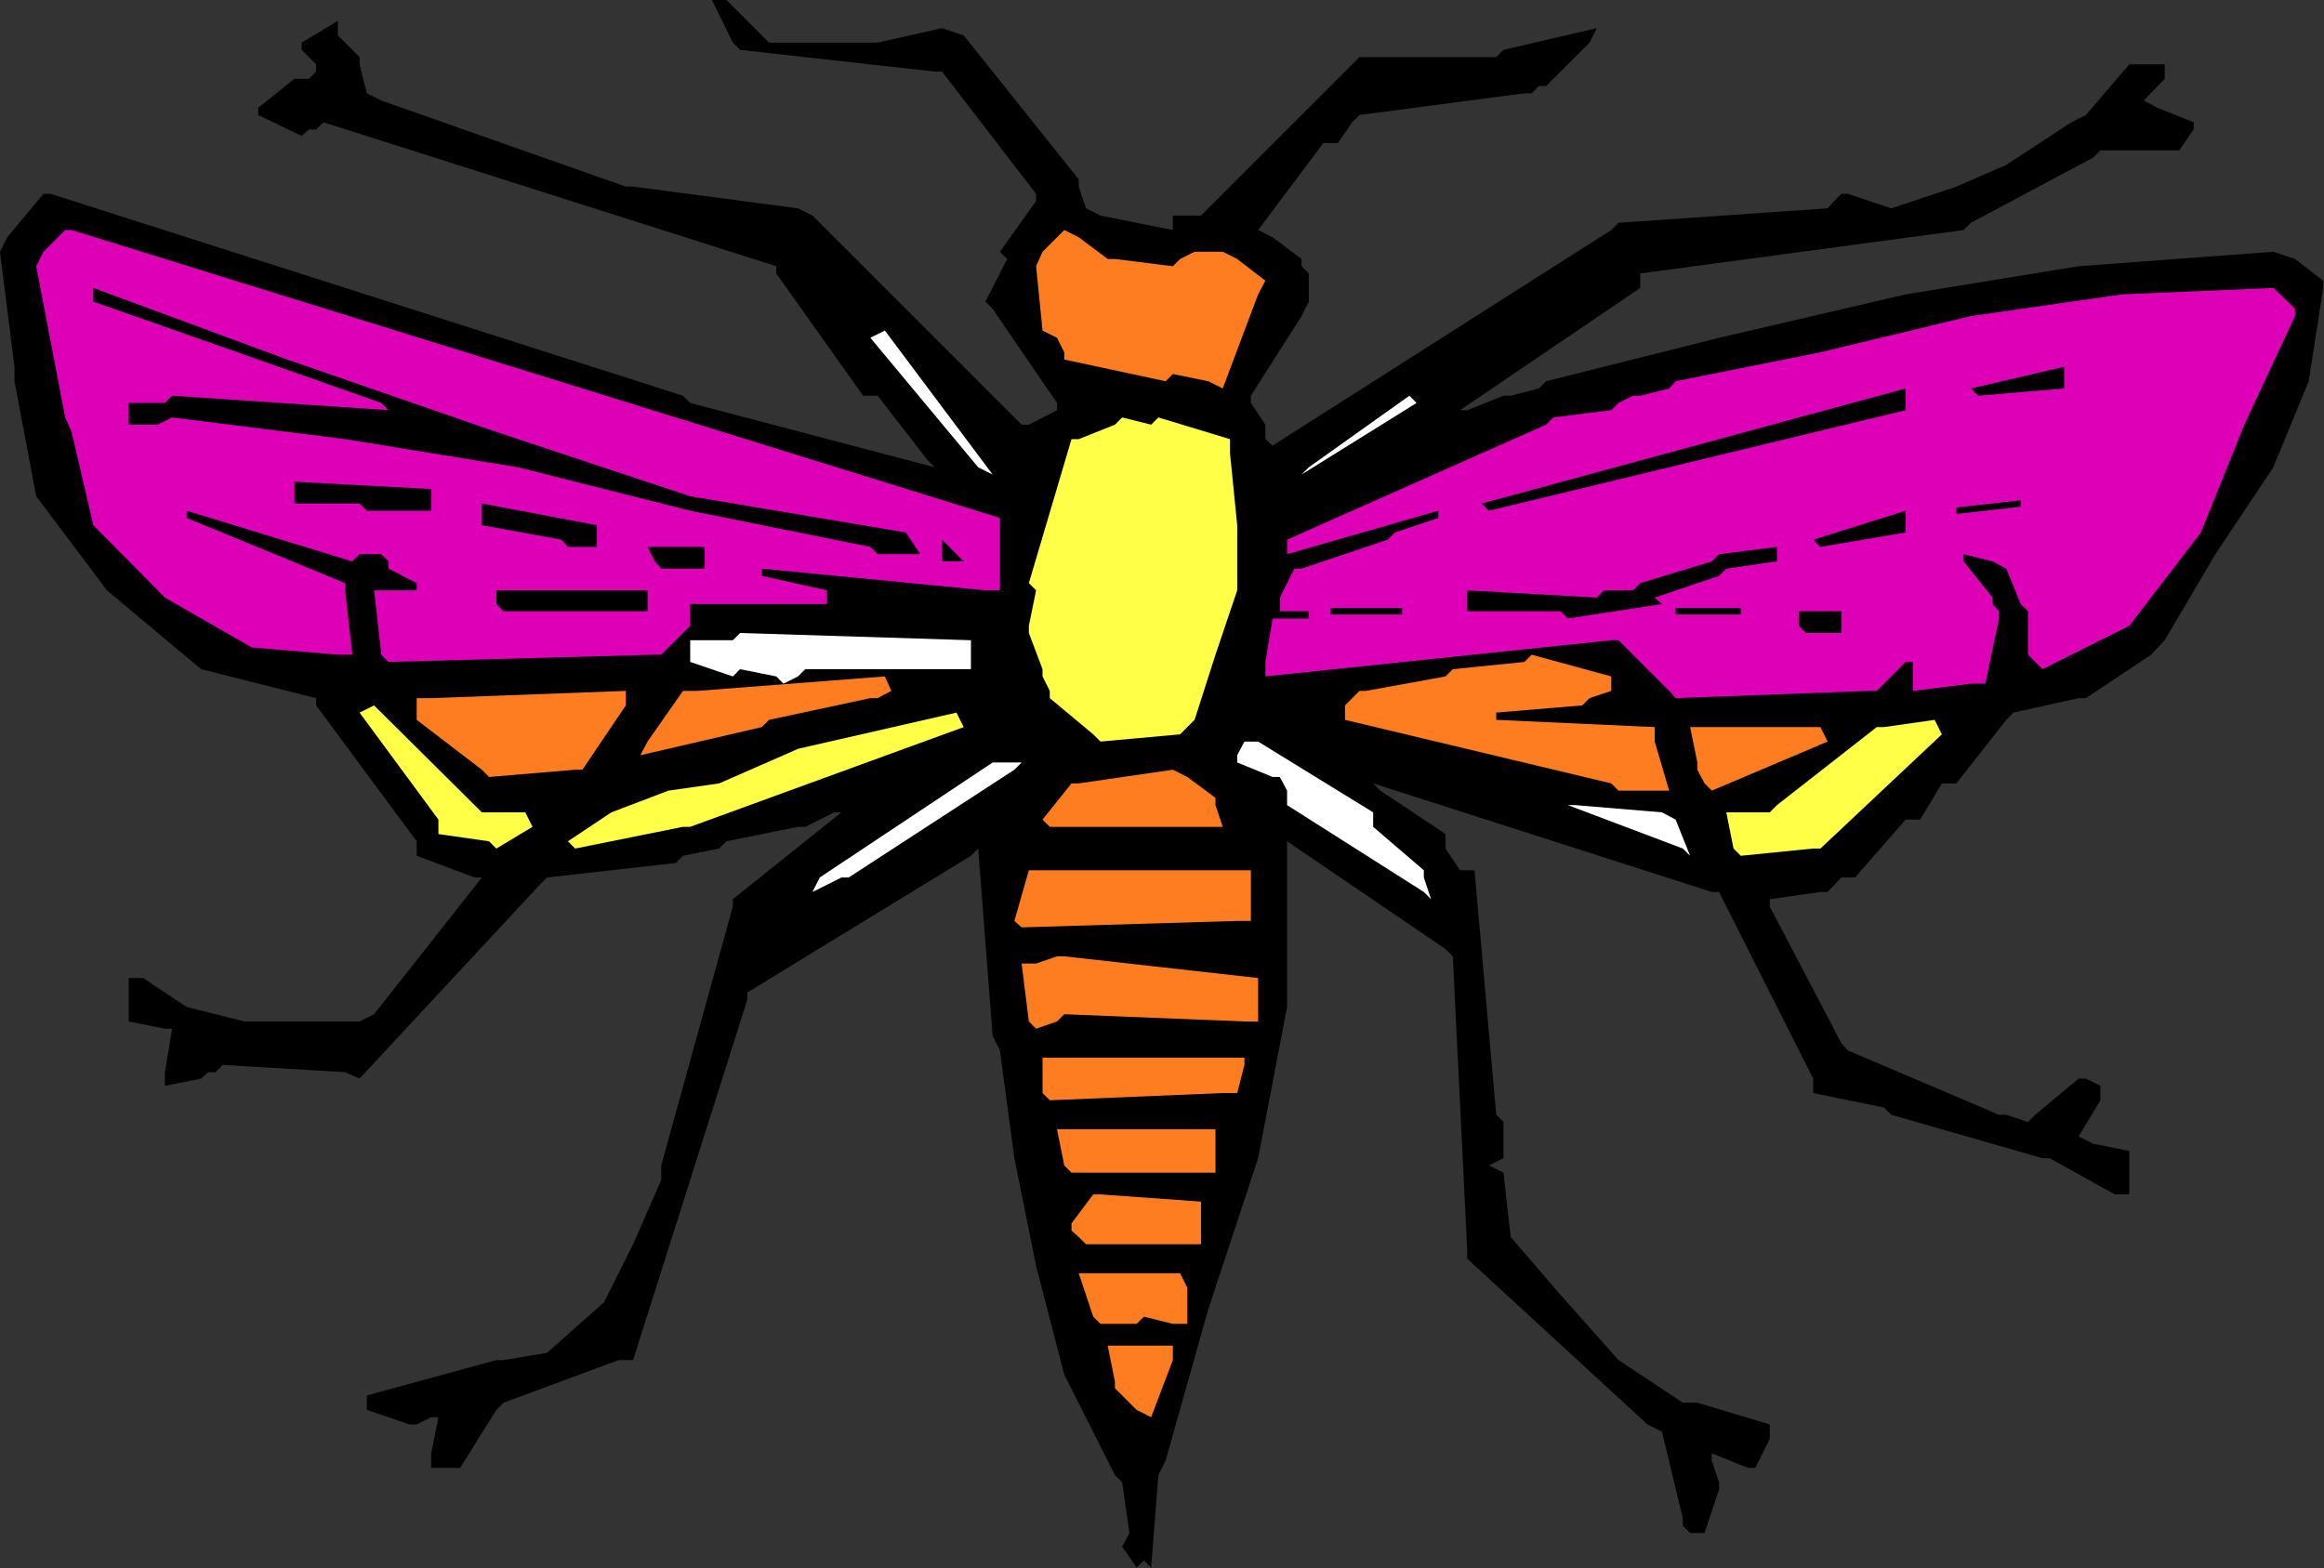 <?xml version="1.0" encoding="UTF-8" standalone="no"?>
<svg
   xmlns:dc="http://purl.org/dc/elements/1.1/"
   xmlns:cc="http://creativecommons.org/ns#"
   xmlns:rdf="http://www.w3.org/1999/02/22-rdf-syntax-ns#"
   xmlns:svg="http://www.w3.org/2000/svg"
   xmlns="http://www.w3.org/2000/svg"
   xmlns:sodipodi="http://sodipodi.sourceforge.net/DTD/sodipodi-0.dtd"
   xmlns:inkscape="http://www.inkscape.org/namespaces/inkscape"
   version="1.0"
   width="73.381mm"
   height="49.53mm"
   id="svg85"
   sodipodi:docname="AD003502.WMF">
  <rect width="100%" height="100%" fill="#333333" stroke="none"/>
  <sodipodi:namedview
     pagecolor="#ffffff"
     bordercolor="#666666"
     borderopacity="1"
     objecttolerance="10"
     gridtolerance="10"
     guidetolerance="10"
     inkscape:pageopacity="0"
     inkscape:pageshadow="2"
     inkscape:window-width="640"
     inkscape:window-height="480"
     id="namedview87" />
  <defs
     id="defs3">
    <pattern
       id="WMFhbasepattern"
       patternUnits="userSpaceOnUse"
       width="6"
       height="6"
       x="0"
       y="0" />
  </defs>
  <path
     style="fill:#000000;fill-rule:evenodd;fill-opacity:1;stroke:none;"
     d="  M 135.648,187.104   L 133.92,184.608   L 134.784,182.976   L 133.92,176.928   L 133.056,176.064   L 127.008,164.064   L 127.008,164.064   L 123.648,151.104   L 123.648,151.104   L 121.056,138.24   L 121.056,138.24   L 119.328,125.376   L 118.464,123.648   L 116.736,101.28   L 115.872,102.144   L 89.184,118.464   L 89.184,119.328   L 75.552,162.336   L 73.824,162.336   L 60.096,167.424   L 59.232,168.288   L 54.912,175.2   L 54.048,175.2   L 51.456,175.2   L 51.456,173.472   L 52.32,169.152   L 51.456,169.152   L 49.728,170.016   L 48.864,170.016   L 43.776,168.288   L 43.776,166.56   L 59.232,162.336   L 60.096,162.336   L 65.28,161.472   L 65.28,161.472   L 72.096,155.424   L 72.096,155.424   L 75.552,148.512   L 75.552,148.512   L 78.912,140.832   L 78.912,139.104   L 87.456,108.192   L 87.456,107.328   L 100.416,96.96   L 99.552,96.96   L 96.096,98.688   L 95.232,98.688   L 86.688,100.416   L 85.824,101.28   L 81.504,102.144   L 80.64,103.008   L 65.28,104.736   L 64.416,105.6   L 42.912,128.736   L 41.184,127.968   L 26.592,127.104   L 25.728,127.968   L 24.864,127.968   L 24,128.736   L 19.68,129.6   L 19.68,127.968   L 20.544,122.784   L 19.68,122.784   L 15.36,121.92   L 15.36,120.192   L 15.36,116.736   L 17.088,116.736   L 22.272,120.192   L 22.272,120.192   L 29.184,121.92   L 29.184,121.92   L 35.136,121.92   L 35.136,121.92   L 42.912,121.92   L 44.64,121.056   L 57.504,104.736   L 56.64,104.736   L 49.728,102.144   L 49.728,100.416   L 37.728,84.192   L 37.728,83.328   L 24,79.872   L 24,79.872   L 12.768,70.464   L 12.768,70.464   L 4.32,59.232   L 4.32,59.232   L 1.728,45.504   L 1.728,43.776   L 0,30.048   L 0.864,28.32   L 5.184,23.136   L 6.048,23.136   L 81.504,47.232   L 82.368,48.096   L 111.552,55.776   L 110.688,54.912   L 104.736,47.232   L 103.008,47.232   L 92.64,32.64   L 92.64,31.776   L 38.592,14.592   L 37.728,15.456   L 36.864,15.456   L 36,16.224   L 30.816,13.728   L 30.816,12.864   L 35.136,9.408   L 36,9.408   L 36.864,9.408   L 37.728,8.544   L 37.728,7.68   L 36.864,6.816   L 36,5.952   L 36,5.088   L 40.32,2.496   L 40.32,4.224   L 42.912,6.816   L 42.912,7.68   L 43.776,11.136   L 45.504,12   L 74.688,22.272   L 75.552,22.272   L 95.232,24.864   L 96.96,25.728   L 121.92,50.688   L 122.784,50.688   L 126.144,48.96   L 126.144,48.096   L 118.464,36.864   L 117.6,36   L 120.192,30.912   L 119.328,30.048   L 123.648,24   L 123.648,23.136   L 112.416,8.544   L 111.552,8.544   L 88.32,5.952   L 87.456,5.088   L 84.96,0   L 86.688,0   L 91.776,5.088   L 91.776,5.088   L 98.688,5.088   L 98.688,5.088   L 104.736,5.088   L 104.736,5.088   L 112.416,3.36   L 115.008,4.224   L 128.736,21.408   L 128.736,22.272   L 129.6,24.864   L 131.328,25.728   L 139.968,27.456   L 139.968,25.728   L 143.328,25.728   L 144.192,24.864   L 161.376,7.68   L 162.24,6.816   L 178.56,6.816   L 179.424,5.952   L 190.56,3.36   L 189.696,5.088   L 184.512,10.272   L 183.648,10.272   L 182.784,11.136   L 181.92,11.136   L 162.24,13.728   L 161.376,14.592   L 159.648,17.088   L 157.92,17.088   L 150.144,27.456   L 151.872,28.32   L 155.328,30.912   L 155.328,31.776   L 156.192,32.64   L 156.192,33.504   L 156.192,36   L 155.328,37.728   L 149.28,47.232   L 149.28,48.096   L 151.008,50.688   L 151.008,51.552   L 151.008,52.416   L 151.872,53.184   L 192.288,27.456   L 193.152,26.592   L 218.112,24.864   L 218.88,24   L 219.744,23.136   L 220.512,23.136   L 225.696,24.864   L 225.696,24.864   L 233.472,22.272   L 233.472,22.272   L 239.424,19.68   L 239.424,19.68   L 247.2,14.592   L 248.928,13.728   L 254.112,7.68   L 254.976,7.68   L 258.336,7.68   L 258.336,9.408   L 255.84,12   L 257.472,12.864   L 261.792,14.592   L 261.792,15.456   L 260.064,17.952   L 259.2,17.952   L 250.656,17.952   L 249.792,18.816   L 235.2,26.592   L 234.336,27.456   L 195.744,32.64   L 195.744,34.368   L 174.24,48.96   L 175.104,48.96   L 179.424,47.232   L 180.288,47.232   L 183.648,46.368   L 184.512,45.504   L 205.152,40.32   L 205.152,40.32   L 227.424,35.136   L 227.424,35.136   L 248.064,31.776   L 248.064,31.776   L 271.296,30.048   L 273.888,30.912   L 277.248,33.504   L 277.248,34.368   L 275.52,45.504   L 275.52,45.504   L 271.296,55.776   L 271.296,55.776   L 264.384,66.144   L 264.384,66.144   L 258.336,76.416   L 256.704,78.144   L 248.928,83.328   L 248.064,83.328   L 240.288,85.056   L 239.424,85.92   L 233.472,93.504   L 231.744,93.504   L 229.152,97.824   L 227.424,97.824   L 221.376,104.736   L 219.744,104.736   L 218.112,106.464   L 217.248,106.464   L 211.2,107.328   L 211.2,108.192   L 219.744,124.512   L 220.512,125.376   L 238.56,133.056   L 239.424,133.056   L 242.016,133.92   L 242.88,133.056   L 248.064,128.736   L 248.928,128.736   L 250.656,129.6   L 250.656,131.328   L 248.064,135.648   L 249.792,136.512   L 254.112,137.376   L 254.112,139.104   L 254.112,142.56   L 252.384,142.56   L 244.608,138.24   L 243.744,138.24   L 225.696,133.056   L 224.832,132.192   L 216.384,130.464   L 216.384,128.736   L 205.152,106.464   L 204.288,106.464   L 163.872,93.504   L 164.736,94.368   L 172.512,99.552   L 172.512,101.28   L 174.24,103.872   L 175.968,103.872   L 178.56,133.056   L 179.424,133.92   L 179.424,138.24   L 177.696,139.104   L 177.696,139.104   L 179.424,139.968   L 180.288,147.648   L 180.288,147.648   L 186.24,154.56   L 186.24,154.56   L 193.152,162.336   L 193.152,162.336   L 200.832,167.424   L 202.56,167.424   L 211.2,170.016   L 211.2,171.744   L 209.472,175.2   L 208.608,175.2   L 204.288,173.472   L 204.288,174.336   L 205.152,176.928   L 205.152,177.792   L 203.424,182.976   L 201.696,182.976   L 200.832,182.112   L 200.832,181.248   L 198.336,170.88   L 196.608,170.016   L 175.104,150.24   L 175.104,149.376   L 173.376,114.144   L 172.512,113.28   L 153.6,100.416   L 153.6,101.28   L 153.6,120.192   L 153.6,120.192   L 150.144,138.24   L 150.144,138.24   L 144.192,156.288   L 144.192,156.288   L 139.104,174.336   L 138.24,176.064   L 137.376,187.104   L 136.512,186.24   L 136.512,186.24   L 135.648,187.104  z "
     id="path5" />
  <path
     style="fill:#ff7d21;fill-rule:evenodd;fill-opacity:1;stroke:none;"
     d="  M 135.648,168.288   L 133.056,165.696   L 133.056,164.928   L 132.192,160.608   L 133.92,160.608   L 139.968,160.608   L 139.968,162.336   L 137.376,169.152   L 135.648,168.288  z "
     id="path7" />
  <path
     style="fill:#ff7d21;fill-rule:evenodd;fill-opacity:1;stroke:none;"
     d="  M 130.464,157.152   L 128.736,151.968   L 130.464,151.968   L 140.832,151.968   L 141.696,153.696   L 141.696,158.016   L 139.968,158.016   L 136.512,157.152   L 135.648,158.016   L 131.328,158.016   L 130.464,157.152  z "
     id="path9" />
  <path
     style="fill:#ff7d21;fill-rule:evenodd;fill-opacity:1;stroke:none;"
     d="  M 128.736,147.648   L 127.872,146.88   L 127.872,146.016   L 130.464,142.56   L 131.328,142.56   L 143.328,143.424   L 143.328,145.152   L 143.328,148.512   L 141.696,148.512   L 129.6,148.512   L 128.736,147.648  z "
     id="path11" />
  <path
     style="fill:#ff7d21;fill-rule:evenodd;fill-opacity:1;stroke:none;"
     d="  M 127.008,139.104   L 126.144,134.784   L 127.872,134.784   L 145.056,134.784   L 145.056,136.512   L 145.056,139.968   L 143.328,139.968   L 127.872,139.968   L 127.008,139.104  z "
     id="path13" />
  <path
     style="fill:#ff7d21;fill-rule:evenodd;fill-opacity:1;stroke:none;"
     d="  M 124.416,130.464   L 124.416,126.24   L 126.144,126.24   L 148.512,126.24   L 148.512,127.104   L 147.648,130.464   L 145.92,130.464   L 125.28,131.328   L 124.416,130.464  z "
     id="path15" />
  <path
     style="fill:#ff7d21;fill-rule:evenodd;fill-opacity:1;stroke:none;"
     d="  M 122.784,121.92   L 121.92,115.008   L 123.648,115.008   L 126.144,114.144   L 127.008,114.144   L 150.144,116.736   L 150.144,117.6   L 150.144,121.92   L 148.512,121.92   L 127.008,121.056   L 126.144,121.92   L 123.648,122.784   L 122.784,121.92  z "
     id="path17" />
  <path
     style="fill:#ff7d21;fill-rule:evenodd;fill-opacity:1;stroke:none;"
     d="  M 121.056,109.92   L 122.784,103.872   L 123.648,103.872   L 149.28,103.872   L 149.28,105.6   L 149.28,109.92   L 147.648,109.92   L 121.92,110.688   L 121.056,109.92  z "
     id="path19" />
  <path
     style="fill:#ffffff;fill-rule:evenodd;fill-opacity:1;stroke:none;"
     d="  M 169.92,106.464   L 153.6,96.096   L 153.6,94.368   L 152.736,92.736   L 151.872,92.736   L 147.648,91.008   L 147.648,90.144   L 148.512,88.512   L 150.144,88.512   L 163.872,96.96   L 163.872,98.688   L 169.92,103.872   L 169.92,104.736   L 170.784,107.328   L 169.92,106.464  z "
     id="path21" />
  <path
     style="fill:#ffffff;fill-rule:evenodd;fill-opacity:1;stroke:none;"
     d="  M 97.824,104.736   L 118.464,91.008   L 119.328,91.008   L 121.92,91.008   L 121.056,91.872   L 101.28,104.736   L 100.416,104.736   L 96.96,106.464   L 97.824,104.736  z "
     id="path23" />
  <path
     style="fill:#ffffff;fill-rule:evenodd;fill-opacity:1;stroke:none;"
     d="  M 200.832,101.28   L 187.104,96.096   L 187.968,96.096   L 198.336,96.96   L 199.968,97.824   L 201.696,102.144   L 200.832,101.28  z "
     id="path25" />
  <path
     style="fill:#ffff47;fill-rule:evenodd;fill-opacity:1;stroke:none;"
     d="  M 206.88,101.28   L 206.016,96.96   L 207.744,96.96   L 211.2,96.96   L 212.064,96.096   L 223.968,86.784   L 224.832,86.784   L 230.88,85.92   L 231.744,87.648   L 217.248,101.28   L 216.384,101.28   L 207.744,102.144   L 206.88,101.28  z "
     id="path27" />
  <path
     style="fill:#ffff47;fill-rule:evenodd;fill-opacity:1;stroke:none;"
     d="  M 58.368,100.416   L 52.32,99.552   L 52.32,97.824   L 42.912,85.056   L 44.64,84.192   L 57.504,96.96   L 58.368,96.96   L 62.688,96.96   L 63.552,98.688   L 59.232,101.28   L 58.368,100.416  z "
     id="path29" />
  <path
     style="fill:#ffff47;fill-rule:evenodd;fill-opacity:1;stroke:none;"
     d="  M 67.776,100.416   L 72.96,96.96   L 72.96,96.96   L 79.776,94.368   L 79.776,94.368   L 85.824,93.504   L 85.824,93.504   L 93.504,90.144   L 95.232,89.376   L 114.144,85.056   L 115.008,86.784   L 82.368,98.688   L 81.504,98.688   L 68.64,101.28   L 67.776,100.416  z "
     id="path31" />
  <path
     style="fill:#ff7d21;fill-rule:evenodd;fill-opacity:1;stroke:none;"
     d="  M 124.416,97.824   L 127.872,93.504   L 128.736,93.504   L 139.968,91.872   L 141.696,92.736   L 145.056,95.232   L 145.056,96.096   L 145.92,98.688   L 144.192,98.688   L 125.28,98.688   L 124.416,97.824  z "
     id="path33" />
  <path
     style="fill:#ff7d21;fill-rule:evenodd;fill-opacity:1;stroke:none;"
     d="  M 192.288,93.504   L 160.512,85.92   L 160.512,84.192   L 162.24,82.464   L 163.008,82.464   L 172.512,80.736   L 173.376,79.872   L 181.92,79.008   L 182.784,78.144   L 192.288,80.736   L 192.288,82.464   L 189.696,83.328   L 188.832,84.192   L 178.56,85.056   L 178.56,85.92   L 197.472,86.784   L 197.472,88.512   L 199.2,94.368   L 198.336,94.368   L 193.152,94.368   L 192.288,93.504  z "
     id="path35" />
  <path
     style="fill:#ff7d21;fill-rule:evenodd;fill-opacity:1;stroke:none;"
     d="  M 203.424,93.504   L 202.56,91.872   L 202.56,91.008   L 201.696,86.784   L 203.424,86.784   L 217.248,86.784   L 218.112,88.512   L 204.288,94.368   L 203.424,93.504  z "
     id="path37" />
  <path
     style="fill:#ff7d21;fill-rule:evenodd;fill-opacity:1;stroke:none;"
     d="  M 57.504,91.872   L 49.728,85.92   L 49.728,85.056   L 49.728,83.328   L 51.456,83.328   L 74.688,82.464   L 74.688,84.192   L 69.504,91.872   L 68.64,91.872   L 58.368,92.736   L 57.504,91.872  z "
     id="path39" />
  <path
     style="fill:#ff7d21;fill-rule:evenodd;fill-opacity:1;stroke:none;"
     d="  M 77.28,88.512   L 81.504,82.464   L 83.232,82.464   L 105.6,80.736   L 106.368,82.464   L 104.736,83.328   L 103.872,83.328   L 91.776,85.92   L 90.912,86.784   L 76.416,90.144   L 77.28,88.512  z "
     id="path41" />
  <path
     style="fill:#ffff47;fill-rule:evenodd;fill-opacity:1;stroke:none;"
     d="  M 130.464,87.648   L 125.28,83.328   L 125.28,82.464   L 124.416,80.736   L 124.416,79.872   L 122.784,75.552   L 122.784,74.688   L 123.648,70.464   L 122.784,69.6   L 127.872,52.416   L 128.736,52.416   L 133.056,50.688   L 133.92,49.824   L 137.376,50.688   L 138.24,49.824   L 146.784,52.416   L 146.784,54.048   L 147.648,62.688   L 147.648,62.688   L 147.648,70.464   L 147.648,70.464   L 145.056,78.144   L 145.056,78.144   L 142.56,85.92   L 140.832,87.648   L 131.328,88.512   L 130.464,87.648  z "
     id="path43" />
  <path
     style="fill:#de00b6;fill-rule:evenodd;fill-opacity:1;stroke:none;"
     d="  M 199.2,82.464   L 193.152,76.416   L 192.288,76.416   L 151.008,80.736   L 151.008,79.008   L 151.872,73.824   L 153.6,73.824   L 156.192,73.824   L 156.192,72.96   L 152.736,72.96   L 152.736,71.328   L 154.464,67.872   L 155.328,67.872   L 165.6,64.416   L 166.464,63.552   L 171.648,61.824   L 171.648,60.96   L 153.6,66.144   L 153.6,64.416   L 184.512,50.688   L 185.376,49.824   L 192.288,48.96   L 193.152,48.096   L 194.88,47.232   L 195.744,47.232   L 199.2,46.368   L 199.968,45.504   L 217.248,42.048   L 217.248,42.048   L 235.2,37.728   L 235.2,37.728   L 253.248,35.136   L 253.248,35.136   L 271.296,34.368   L 273.024,36   L 273.888,36.864   L 273.888,37.728   L 267.84,50.688   L 267.84,50.688   L 262.656,63.552   L 262.656,63.552   L 254.112,74.688   L 254.112,74.688   L 243.744,79.872   L 242.016,78.144   L 242.016,72.96   L 241.152,72.096   L 239.424,67.872   L 237.792,67.008   L 234.336,66.144   L 234.336,67.008   L 237.792,71.328   L 237.792,72.096   L 238.56,72.96   L 238.56,73.824   L 236.928,81.6   L 235.2,81.6   L 228.288,82.464   L 228.288,80.736   L 228.288,79.008   L 227.424,79.008   L 223.968,82.464   L 223.104,82.464   L 199.968,83.328   L 199.2,82.464  z "
     id="path45" />
  <path
     style="fill:#ffffff;fill-rule:evenodd;fill-opacity:1;stroke:none;"
     d="  M 92.64,80.736   L 88.32,79.872   L 87.456,80.736   L 82.368,79.008   L 82.368,78.144   L 82.368,76.416   L 84.096,76.416   L 87.456,76.416   L 88.32,75.552   L 115.872,76.416   L 115.872,77.28   L 115.872,79.872   L 114.144,79.872   L 96.096,79.872   L 95.232,80.736   L 93.504,81.6   L 92.64,80.736  z "
     id="path47" />
  <path
     style="fill:#de00b6;fill-rule:evenodd;fill-opacity:1;stroke:none;"
     d="  M 45.504,78.144   L 44.64,70.464   L 45.504,70.464   L 49.728,70.464   L 49.728,69.6   L 46.368,67.872   L 46.368,67.008   L 45.504,66.144   L 44.64,66.144   L 42.912,66.144   L 42.048,67.008   L 22.272,60.96   L 22.272,61.824   L 41.184,69.6   L 41.184,70.464   L 42.048,78.144   L 40.32,78.144   L 30.048,77.28   L 30.048,77.28   L 19.68,71.328   L 19.68,71.328   L 11.136,62.688   L 11.136,62.688   L 8.544,51.552   L 7.776,49.824   L 4.32,31.776   L 5.184,30.048   L 7.776,27.456   L 8.544,27.456   L 119.328,61.824   L 119.328,62.688   L 119.328,70.464   L 117.6,70.464   L 90.912,67.872   L 90.912,68.736   L 98.688,70.464   L 98.688,72.096   L 82.368,72.096   L 82.368,72.96   L 82.368,74.688   L 81.504,75.552   L 78.912,78.144   L 78.144,78.144   L 46.368,79.008   L 45.504,78.144  z "
     id="path49" />
  <path
     style="fill:#000000;fill-rule:evenodd;fill-opacity:1;stroke:none;"
     d="  M 214.656,74.688   L 214.656,72.96   L 216.384,72.96   L 219.744,72.96   L 219.744,75.552   L 215.52,75.552   L 214.656,74.688  z "
     id="path51" />
  <path
     style="fill:#000000;fill-rule:evenodd;fill-opacity:1;stroke:none;"
     d="  M 186.24,72.96   L 175.104,72.96   L 175.104,70.464   L 190.56,71.328   L 191.424,70.464   L 194.88,70.464   L 195.744,69.6   L 204.288,67.008   L 205.152,66.144   L 212.064,65.28   L 212.064,67.008   L 206.016,67.872   L 205.152,68.736   L 197.472,71.328   L 198.336,72.096   L 187.104,73.824   L 186.24,72.96  z "
     id="path53" />
  <path
     style="fill:#000000;fill-rule:evenodd;fill-opacity:1;stroke:none;"
     d="  M 59.232,72.096   L 59.232,70.464   L 60.96,70.464   L 77.28,70.464   L 77.28,72.96   L 60.096,72.96   L 59.232,72.096  z "
     id="path55" />
  <path
     style="fill:#000000;fill-rule:evenodd;fill-opacity:1;stroke:none;"
     d="  M 78.144,67.008   L 77.28,65.28   L 78.144,65.28   L 84.096,65.28   L 84.096,67.872   L 78.912,67.872   L 78.144,67.008  z "
     id="path57" />
  <path
     style="fill:#000000;fill-rule:evenodd;fill-opacity:1;stroke:none;"
     d="  M 115.008,67.008   L 112.416,67.008   L 112.416,64.416   L 115.872,67.872   L 115.008,67.008  z "
     id="path59" />
  <path
     style="fill:#000000;fill-rule:evenodd;fill-opacity:1;stroke:none;"
     d="  M 103.872,65.28   L 82.368,60.96   L 82.368,60.96   L 61.824,55.776   L 61.824,55.776   L 41.184,52.416   L 41.184,52.416   L 20.544,49.824   L 18.816,50.688   L 15.36,50.688   L 15.36,48.096   L 19.68,48.096   L 20.544,47.232   L 46.368,48.96   L 45.504,48.096   L 11.136,36   L 11.136,34.368   L 34.272,42.912   L 34.272,42.912   L 59.232,51.552   L 59.232,51.552   L 82.368,59.232   L 82.368,59.232   L 108.096,63.552   L 109.824,66.144   L 104.736,66.144   L 103.872,65.28  z "
     id="path61" />
  <path
     style="fill:#000000;fill-rule:evenodd;fill-opacity:1;stroke:none;"
     d="  M 67.008,64.416   L 57.504,62.688   L 57.504,60.096   L 71.232,62.688   L 71.232,65.28   L 67.776,65.28   L 67.008,64.416  z "
     id="path63" />
  <path
     style="fill:#000000;fill-rule:evenodd;fill-opacity:1;stroke:none;"
     d="  M 216.384,64.416   L 227.424,60.96   L 227.424,63.552   L 217.248,65.28   L 216.384,64.416  z "
     id="path65" />
  <path
     style="fill:#000000;fill-rule:evenodd;fill-opacity:1;stroke:none;"
     d="  M 42.912,60.096   L 35.136,60.096   L 35.136,57.504   L 51.456,58.368   L 51.456,60.96   L 43.776,60.96   L 42.912,60.096  z "
     id="path67" />
  <path
     style="fill:#000000;fill-rule:evenodd;fill-opacity:1;stroke:none;"
     d="  M 176.832,60.096   L 227.424,46.368   L 227.424,48.96   L 177.696,60.96   L 176.832,60.096  z "
     id="path69" />
  <path
     style="fill:#ffffff;fill-rule:evenodd;fill-opacity:1;stroke:none;"
     d="  M 156.192,55.776   L 168.192,47.232   L 169.056,48.096   L 155.328,56.64   L 156.192,55.776  z "
     id="path71" />
  <path
     style="fill:#ffffff;fill-rule:evenodd;fill-opacity:1;stroke:none;"
     d="  M 116.736,55.776   L 103.872,40.32   L 105.6,39.456   L 118.464,56.64   L 116.736,55.776  z "
     id="path73" />
  <path
     style="fill:#000000;fill-rule:evenodd;fill-opacity:1;stroke:none;"
     d="  M 235.2,46.368   L 246.336,43.776   L 246.336,46.368   L 236.064,47.232   L 235.2,46.368  z "
     id="path75" />
  <path
     style="fill:#ff7d21;fill-rule:evenodd;fill-opacity:1;stroke:none;"
     d="  M 144.192,45.504   L 139.968,44.64   L 139.104,45.504   L 127.008,42.912   L 127.008,42.048   L 126.144,40.32   L 124.416,39.456   L 123.648,31.776   L 124.416,30.048   L 127.008,27.456   L 128.736,28.32   L 132.192,30.912   L 133.056,30.912   L 139.968,31.776   L 140.832,30.912   L 142.56,30.048   L 143.328,30.048   L 145.92,30.048   L 147.648,30.912   L 151.008,33.504   L 150.144,35.136   L 145.92,46.368   L 144.192,45.504  z "
     id="path77" />
  <path
     style="fill:#000000;fill-rule:nonzero;fill-opacity:1;stroke:none;"
     d="  M 167.328,72.96   L 167.328,72.576   L 158.784,72.576   L 158.784,73.344   L 167.328,73.344   L 167.328,72.96  z "
     id="path79" />
  <path
     style="fill:#000000;fill-rule:nonzero;fill-opacity:1;stroke:none;"
     d="  M 207.744,72.96   L 207.744,72.576   L 199.968,72.576   L 199.968,73.344   L 207.744,73.344   L 207.744,72.96  z "
     id="path81" />
  <path
     style="fill:#000000;fill-rule:nonzero;fill-opacity:1;stroke:none;"
     d="  M 241.152,60.096   L 241.152,59.712   L 233.472,60.576   L 233.472,61.344   L 241.152,60.48   L 241.152,60.096  z "
     id="path83" />
</svg>
